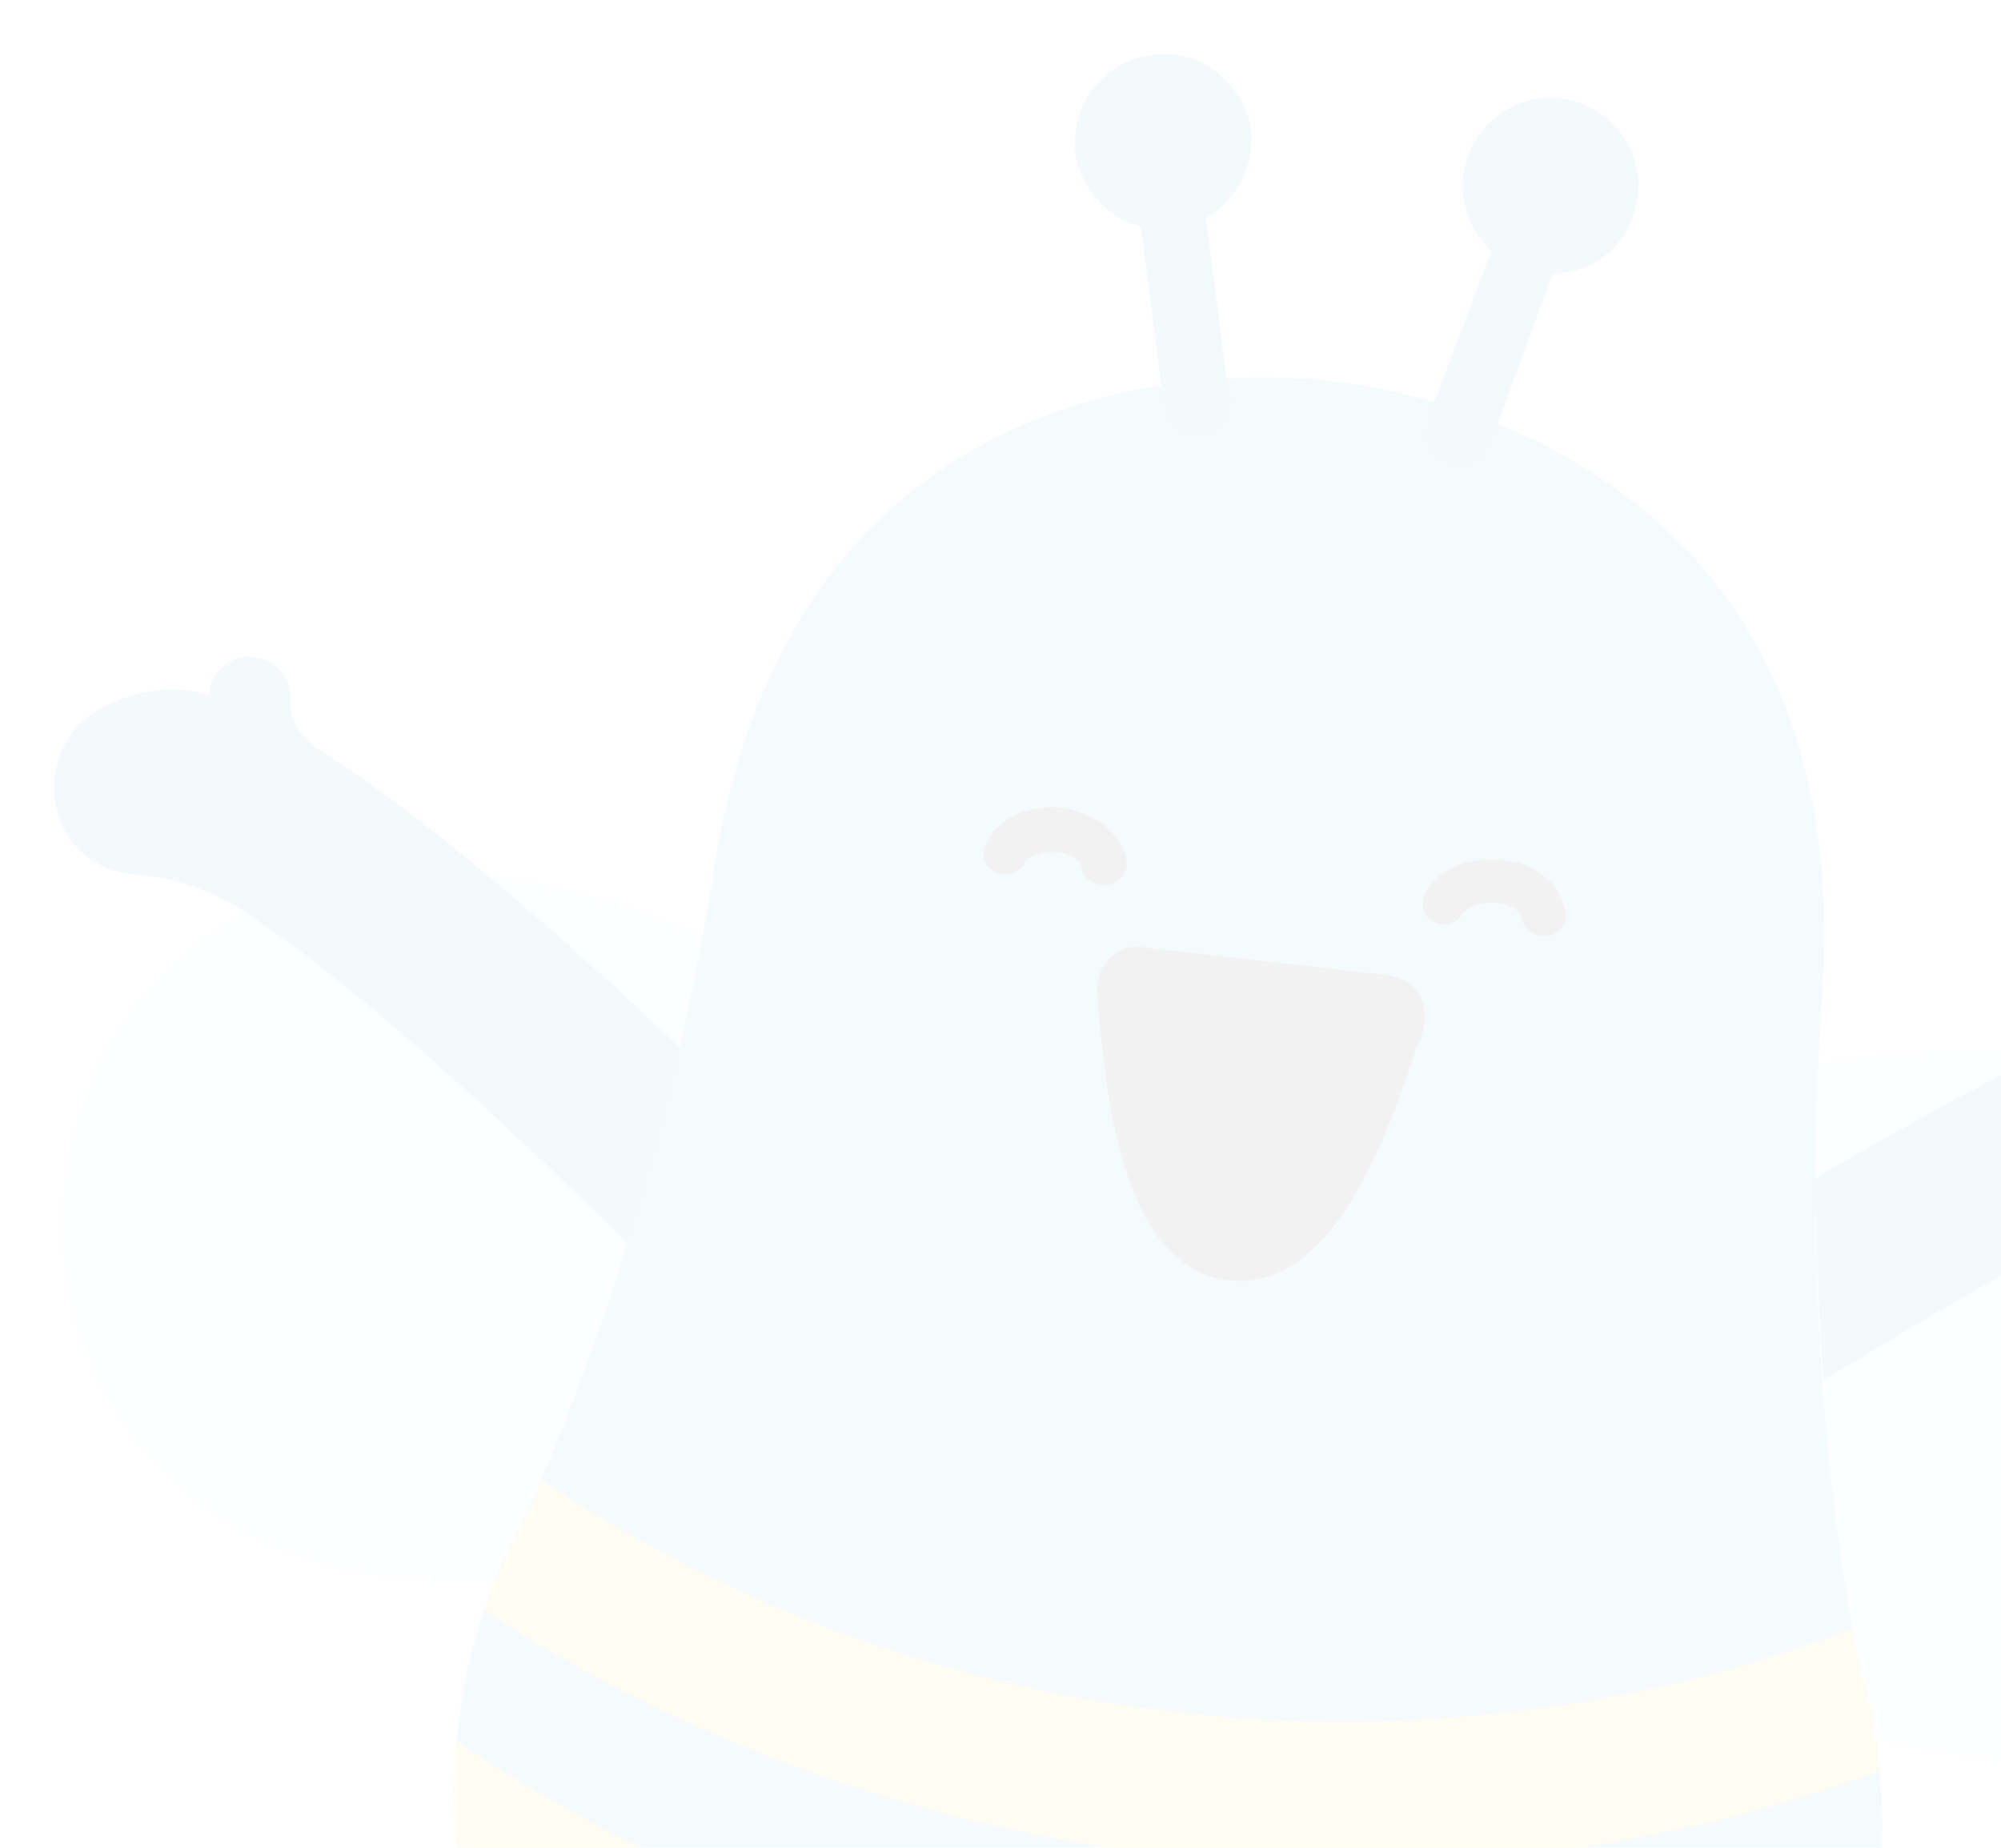 <svg width="222" height="205" viewBox="0 0 222 205" fill="none" xmlns="http://www.w3.org/2000/svg">
<g opacity="0.06" filter="url(#filter0_f_1044_1700)">
<path d="M229.695 117.171C179.264 111.291 149.187 147.249 149.187 147.249C149.187 147.249 170.218 189.312 220.649 195.192C243.264 197.906 262.26 182.302 264.748 160.818C267.236 139.107 252.31 119.659 229.695 117.171Z" fill="#C6E9FA"/>
<path d="M51.04 96.591C28.425 94.103 9.655 109.707 7.168 131.191C4.68 152.675 19.606 172.124 42.221 174.838C92.878 180.491 122.729 144.308 122.729 144.308C122.729 144.308 101.697 102.471 51.04 96.591Z" fill="#C6E9FA"/>
<path d="M206.175 184.337C203.687 171.672 199.842 145.213 202.104 111.291C207.079 47.744 149.864 42.542 147.828 42.316C145.567 42.09 88.804 34.175 79.079 97.044V97.27C73.652 130.966 63.702 156.068 58.5 167.828C57.294 170.089 56.163 172.426 55.108 174.839C55.108 174.989 55.108 175.065 55.108 175.065C52.846 180.341 51.414 185.92 50.811 191.8C46.288 230.923 77.949 266.654 121.595 271.63C165.016 276.605 203.913 249.015 208.436 209.891C209.341 201.072 208.662 192.478 206.175 184.337Z" fill="#53B7DE"/>
<path d="M35.887 83.476C32.947 81.667 32.269 79.631 32.269 78.501V77.144C32.042 74.656 30.007 72.847 27.52 72.847C25.258 72.847 23.223 74.882 23.223 77.144C19.604 76.013 15.308 76.239 10.559 78.953C6.036 81.893 4.679 87.773 7.392 92.522C9.202 95.462 12.368 97.045 15.534 97.045C15.534 97.045 22.092 97.497 27.746 101.568C44.933 113.101 69.131 137.525 69.357 137.751C69.508 137.751 69.583 137.827 69.583 137.977C71.618 131.419 73.654 124.182 75.463 116.267C65.738 106.995 49.004 91.843 35.887 83.476Z" fill="#3F95D0"/>
<path d="M202.558 152.902C203.011 152.902 233.089 133.68 252.537 126.669C258.869 124.634 264.975 125.765 264.975 125.765C267.915 126.217 270.855 125.312 273.117 123.051C276.961 119.206 276.961 112.874 273.117 109.03C269.272 105.411 265.201 104.281 261.357 104.281C261.583 102.245 260.226 99.984 257.965 99.305C255.477 98.627 253.216 99.984 252.537 102.471L252.311 102.924C252.311 102.924 251.633 106.316 247.562 107.673C232.862 112.874 212.961 123.955 201.428 130.74C201.428 138.881 201.88 146.344 202.332 153.129C202.332 153.129 202.408 153.053 202.558 152.902Z" fill="#3F95D0"/>
<path d="M149.186 206.952C169.539 206.952 189.893 203.333 208.437 196.549C208.437 195.343 208.361 194.137 208.211 192.93C208.06 192.93 207.984 192.855 207.984 192.704C207.984 192.403 207.984 192.177 207.984 192.026C207.834 191.121 207.683 190.217 207.532 189.312C207.382 188.86 207.231 188.483 207.08 188.181C206.929 187.126 206.703 186.146 206.402 185.241C206.402 185.091 206.326 184.865 206.175 184.563C206.025 183.357 205.798 182.075 205.497 180.718C182.656 189.538 156.423 192.93 130.868 189.991C104.183 187.051 79.985 177.552 60.084 164.21C59.632 165.416 59.179 166.547 58.727 167.602C57.37 170.014 56.164 172.502 55.109 175.065C55.109 175.216 55.033 175.291 54.883 175.291C54.43 176.497 54.053 177.628 53.752 178.683C75.01 192.704 101.017 202.429 129.059 205.821C135.693 206.575 142.402 206.952 149.186 206.952Z" fill="#FECF37"/>
<path d="M146.472 237.706C166.147 237.706 185.143 234.992 202.783 230.017C203.688 228.057 204.517 226.097 205.27 224.137C206.627 220.066 207.607 215.845 208.21 211.473C183.56 220.293 154.613 223.459 127.023 220.971C100.564 218.483 72.748 208.081 50.586 193.155C50.435 195.115 50.359 197.15 50.359 199.261C50.359 202.879 50.661 206.422 51.264 209.89C51.415 210.794 51.565 211.699 51.716 212.603C74.105 225.72 100.112 234.54 125.666 236.801C132.602 237.404 139.537 237.706 146.472 237.706Z" fill="#FECF37"/>
<path d="M158.911 102.245C160.268 102.924 161.624 102.471 162.303 101.341C162.981 100.436 164.564 99.984 166.373 100.21C167.504 100.436 168.635 100.888 168.861 102.019C169.087 103.15 170.218 103.828 171.349 103.828C171.5 103.828 171.65 103.828 171.801 103.828C173.158 103.602 174.063 102.245 173.61 100.888C172.932 97.948 170.444 95.913 167.052 95.461C163.886 95.008 160.041 95.913 158.232 98.853C157.554 99.984 157.78 101.567 158.911 102.245Z" fill="#26201E"/>
<path d="M110.517 96.816C111.647 97.268 113.23 96.816 113.683 95.685C114.135 95.007 115.718 94.329 117.075 94.555C118.432 94.555 120.015 95.459 120.015 96.364C120.241 97.495 121.372 98.173 122.503 98.173C122.653 98.173 122.804 98.173 122.955 98.173C124.312 97.947 125.216 96.59 124.99 95.459C124.312 91.841 120.693 90.032 117.527 89.579C114.587 89.353 110.743 90.484 109.386 93.65C108.707 94.781 109.16 96.138 110.517 96.816Z" fill="#26201E"/>
<path d="M153.257 108.123L127.477 105.183C124.989 104.731 123.632 105.635 122.954 106.54C122.275 107.218 121.371 108.575 121.823 111.063C121.823 111.816 121.898 112.796 122.049 114.003C122.954 122.596 124.763 140.688 136.296 142.045C147.83 143.402 153.71 126.215 156.65 117.847C156.951 116.792 157.253 115.963 157.554 115.359C158.459 112.872 158.007 111.289 157.554 110.384C156.876 109.48 155.745 108.349 153.257 108.123Z" fill="#26201E"/>
<path d="M160.495 51.362C160.947 51.513 161.4 51.588 161.852 51.588C163.209 51.588 164.792 50.684 165.244 49.327L166.149 47.065L172.255 30.33C176.099 30.33 179.717 28.069 181.074 24.224C183.11 19.249 180.622 13.595 175.647 11.56C170.672 9.525 165.018 12.012 162.983 16.988C161.4 20.832 162.53 25.129 165.47 27.843L159.138 44.578L158.46 46.839C157.781 48.648 158.686 50.684 160.495 51.362Z" fill="#3F95D0"/>
<path d="M132.905 48.422C133.056 48.422 133.207 48.422 133.358 48.422C135.393 47.97 136.75 46.16 136.524 44.125L136.071 42.09L133.81 24.224C137.202 22.189 139.237 18.344 138.785 14.274C137.881 9.072 132.905 5.228 127.704 6.132C122.276 6.811 118.658 11.786 119.336 17.213C120.015 21.058 122.955 24.224 126.573 25.129L128.835 42.768L129.287 45.256C129.513 47.065 131.096 48.422 132.905 48.422Z" fill="#3F95D0"/>
</g>
<defs>
<filter id="filter0_f_1044_1700" x="0" y="0" width="282" height="317.431" filterUnits="userSpaceOnUse" color-interpolation-filters="sRGB">
<feFlood flood-opacity="0" result="BackgroundImageFix"/>
<feBlend mode="normal" in="SourceGraphic" in2="BackgroundImageFix" result="shape"/>
<feGaussianBlur stdDeviation="3" result="effect1_foregroundBlur_1044_1700"/>
</filter>
</defs>
</svg>
